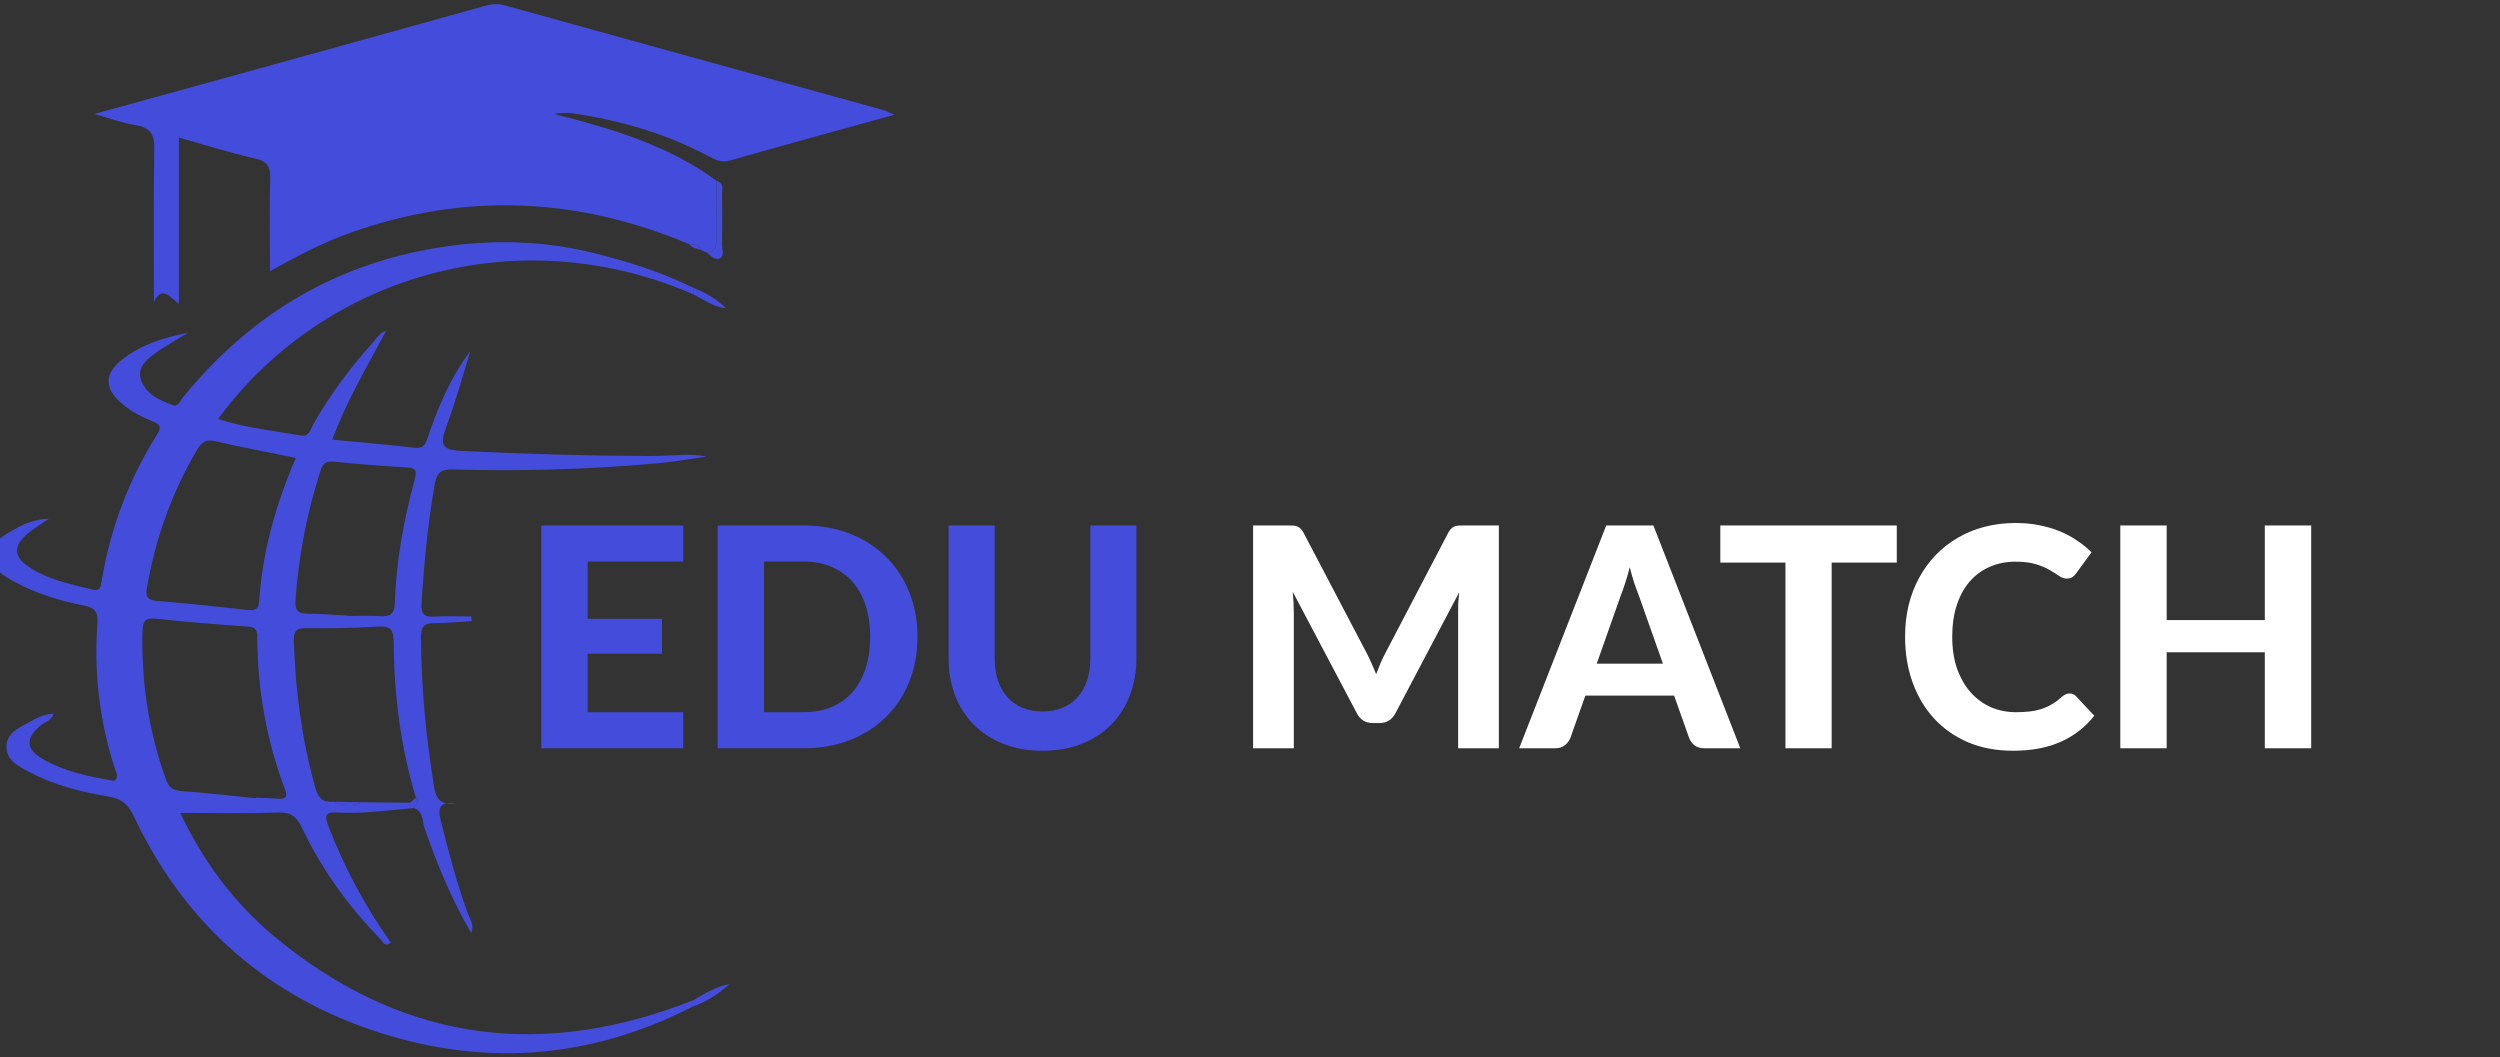 <svg width="149" height="63" viewBox="0 0 149 63" fill="none" xmlns="http://www.w3.org/2000/svg">
<rect x="0" y="0" width="149" height="63" fill="#333333" stroke="none"/>
<path d="M35.026 33.467V36.881H39.456V38.959H35.026V42.447H40.719V44.598H32.262V31.316H40.719V33.467H35.026ZM54.682 37.952C54.682 38.923 54.517 39.816 54.188 40.634C53.865 41.446 53.404 42.145 52.806 42.73C52.214 43.316 51.5 43.774 50.664 44.103C49.828 44.433 48.9 44.598 47.881 44.598H42.774V31.316H47.881C48.9 31.316 49.828 31.481 50.664 31.81C51.5 32.14 52.214 32.601 52.806 33.193C53.404 33.778 53.865 34.477 54.188 35.289C54.517 36.1 54.682 36.988 54.682 37.952ZM51.863 37.952C51.863 37.257 51.772 36.631 51.588 36.076C51.405 35.521 51.143 35.051 50.801 34.666C50.459 34.282 50.041 33.986 49.547 33.778C49.059 33.571 48.504 33.467 47.881 33.467H45.538V42.447H47.881C48.504 42.447 49.059 42.346 49.547 42.145C50.041 41.937 50.459 41.641 50.801 41.257C51.143 40.866 51.405 40.393 51.588 39.838C51.772 39.283 51.863 38.654 51.863 37.952ZM62.138 42.401C62.583 42.401 62.983 42.328 63.337 42.181C63.691 42.029 63.99 41.815 64.234 41.54C64.478 41.266 64.664 40.933 64.792 40.543C64.92 40.152 64.984 39.713 64.984 39.225V31.316H67.73V39.225C67.73 40.03 67.599 40.772 67.337 41.449C67.08 42.12 66.711 42.7 66.229 43.188C65.747 43.676 65.161 44.058 64.472 44.332C63.782 44.607 63.004 44.744 62.138 44.744C61.271 44.744 60.49 44.607 59.794 44.332C59.105 44.058 58.519 43.676 58.037 43.188C57.555 42.7 57.182 42.12 56.92 41.449C56.664 40.772 56.536 40.03 56.536 39.225V31.316H59.282V39.225C59.282 39.713 59.346 40.152 59.474 40.543C59.602 40.933 59.788 41.266 60.032 41.54C60.276 41.815 60.575 42.029 60.929 42.181C61.283 42.328 61.686 42.401 62.138 42.401Z" fill="#444CDC"/>
<path d="M89.331 31.316V44.598H86.905V36.442C86.905 36.271 86.908 36.088 86.914 35.893C86.927 35.697 86.945 35.499 86.969 35.298L83.171 42.502C82.963 42.898 82.643 43.096 82.21 43.096H81.825C81.611 43.096 81.422 43.048 81.257 42.95C81.093 42.846 80.962 42.697 80.864 42.502L77.047 35.27C77.065 35.484 77.081 35.691 77.093 35.893C77.105 36.088 77.111 36.271 77.111 36.442V44.598H74.685V31.316H76.772C76.888 31.316 76.992 31.319 77.084 31.325C77.175 31.331 77.254 31.35 77.322 31.38C77.395 31.405 77.459 31.447 77.514 31.508C77.575 31.563 77.633 31.643 77.688 31.746L81.404 38.831C81.52 39.045 81.627 39.264 81.724 39.49C81.828 39.716 81.926 39.948 82.017 40.186C82.109 39.942 82.203 39.704 82.301 39.472C82.405 39.24 82.515 39.017 82.63 38.804L86.319 31.746C86.374 31.643 86.432 31.563 86.493 31.508C86.554 31.447 86.618 31.405 86.686 31.38C86.759 31.35 86.838 31.331 86.924 31.325C87.015 31.319 87.122 31.316 87.244 31.316H89.331ZM99.11 39.554L97.673 35.49C97.587 35.276 97.496 35.026 97.398 34.739C97.306 34.453 97.218 34.142 97.133 33.806C97.047 34.148 96.956 34.465 96.858 34.758C96.766 35.045 96.678 35.295 96.593 35.508L95.165 39.554H99.11ZM103.723 44.598H101.59C101.352 44.598 101.157 44.543 101.004 44.433C100.858 44.317 100.748 44.17 100.675 43.993L99.778 41.458H94.487L93.59 43.993C93.529 44.146 93.422 44.286 93.27 44.415C93.117 44.537 92.925 44.598 92.693 44.598H90.542L95.732 31.316H98.542L103.723 44.598ZM113.048 33.531H109.167V44.598H106.412V33.531H102.531V31.316H113.048V33.531ZM123.346 41.33C123.498 41.33 123.627 41.385 123.73 41.495L124.82 42.657C124.283 43.341 123.614 43.859 122.815 44.213C122.022 44.567 121.076 44.744 119.977 44.744C118.983 44.744 118.089 44.576 117.295 44.241C116.502 43.899 115.828 43.426 115.273 42.822C114.717 42.218 114.29 41.501 113.991 40.671C113.692 39.841 113.543 38.935 113.543 37.952C113.543 37.293 113.613 36.668 113.753 36.076C113.9 35.478 114.11 34.929 114.385 34.428C114.659 33.928 114.989 33.476 115.373 33.074C115.764 32.671 116.203 32.329 116.691 32.048C117.18 31.762 117.71 31.545 118.284 31.398C118.864 31.246 119.48 31.17 120.133 31.17C120.621 31.17 121.082 31.212 121.515 31.298C121.955 31.383 122.363 31.502 122.742 31.655C123.12 31.807 123.468 31.994 123.785 32.213C124.109 32.427 124.398 32.662 124.655 32.918L123.73 34.181C123.675 34.261 123.605 34.331 123.52 34.392C123.434 34.453 123.318 34.483 123.172 34.483C123.025 34.483 122.876 34.431 122.723 34.328C122.577 34.224 122.394 34.108 122.174 33.98C121.961 33.852 121.689 33.736 121.36 33.632C121.036 33.528 120.624 33.476 120.124 33.476C119.569 33.476 119.059 33.577 118.595 33.778C118.131 33.98 117.732 34.273 117.396 34.657C117.067 35.035 116.81 35.502 116.627 36.058C116.444 36.613 116.353 37.244 116.353 37.952C116.353 38.666 116.45 39.304 116.646 39.865C116.847 40.421 117.119 40.891 117.46 41.275C117.808 41.659 118.211 41.952 118.668 42.154C119.132 42.349 119.627 42.447 120.151 42.447C120.463 42.447 120.743 42.431 120.993 42.401C121.25 42.37 121.485 42.319 121.698 42.245C121.918 42.172 122.122 42.077 122.312 41.962C122.507 41.846 122.702 41.699 122.897 41.522C122.964 41.467 123.035 41.421 123.108 41.385C123.181 41.348 123.26 41.33 123.346 41.33ZM137.747 31.316V44.598H134.983V38.877H129.134V44.598H126.37V31.316H129.134V36.955H134.983V31.316H137.747Z" fill="white"/>
<path d="M41.299 59.985C35.071 63.183 28.601 63.619 22.021 61.345C15.551 59.109 10.875 54.79 7.966 48.634C7.637 47.937 7.255 47.605 6.469 47.474C4.817 47.198 3.187 46.784 1.694 45.986C1.091 45.664 0.392 45.318 0.384 44.521C0.377 43.712 1.095 43.39 1.694 43.066C2.127 42.832 2.571 42.565 3.193 42.533C3.057 42.969 2.664 43.032 2.422 43.234C1.503 44.007 1.526 44.662 2.583 45.26C3.898 46.003 5.361 46.299 6.824 46.541C7.094 46.291 6.922 46.041 6.851 45.826C5.936 43.003 5.59 40.106 5.805 37.154C5.856 36.456 5.635 36.209 4.987 36.085C3.552 35.809 2.157 35.378 0.872 34.675C0.237 34.327 -0.483 33.942 -0.498 33.115C-0.512 32.273 0.22 31.915 0.851 31.553C1.475 31.193 2.144 30.934 2.919 30.913C2.467 31.23 1.978 31.511 1.566 31.875C0.802 32.55 0.825 33.163 1.658 33.742C2.817 34.548 4.193 34.811 5.535 35.146C5.955 35.251 6.002 34.978 6.053 34.664C6.563 31.521 7.671 28.595 9.363 25.892C9.633 25.462 9.561 25.294 9.1 25.113C8.457 24.862 7.843 24.538 7.306 24.092C6.202 23.176 6.187 22.279 7.304 21.408C8.44 20.523 9.788 20.107 11.207 19.833C10.527 20.252 9.818 20.633 9.181 21.105C8.658 21.492 8.121 21.976 8.442 22.74C8.777 23.542 9.548 23.869 10.3 24.146C10.625 24.267 10.756 23.86 10.931 23.648C15.06 18.587 20.352 15.509 26.869 14.648C29.68 14.277 32.47 14.372 35.298 15.06C37.403 15.572 39.399 16.206 41.32 17.153C41.325 17.284 41.329 17.416 41.333 17.547C31.264 13.155 19.944 16.147 13.453 24.365C13.319 24.534 13.196 24.709 12.994 24.976C14.655 25.506 16.307 25.664 17.927 25.955C18.434 26.045 18.505 25.584 18.666 25.298C19.651 23.555 20.84 21.963 22.174 20.469C22.424 20.187 22.615 19.85 23.015 19.694C21.902 21.833 20.67 23.846 19.802 26.201C21.505 26.365 23.121 26.5 24.73 26.688C25.31 26.755 25.384 26.384 25.512 26.012C26.132 24.224 26.854 22.483 28.03 20.928C27.576 22.384 27.185 23.862 26.65 25.29C26.187 26.525 26.282 26.814 27.556 26.877C31.272 27.064 34.993 27.165 38.715 27.178C40.004 27.182 41.303 26.991 42.091 27.22C41.435 27.3 40.303 27.511 39.161 27.614C35.122 27.98 31.077 28.092 27.026 27.98C26.306 27.961 26.034 28.127 25.907 28.869C25.499 31.226 25.27 33.595 25.121 35.98C25.081 36.624 25.304 36.788 25.907 36.75C26.629 36.706 27.357 36.74 28.083 36.74C28.094 36.832 28.104 36.927 28.117 37.02C27.374 37.062 26.631 37.14 25.887 37.138C25.276 37.136 25.089 37.359 25.091 37.969C25.106 40.977 25.393 43.959 25.877 46.927C26 47.678 26.308 47.986 27.147 47.872C26.229 47.76 26.081 48.139 26.257 48.853C26.728 50.746 27.221 52.632 27.892 54.47C28.011 54.794 28.279 55.101 28.085 55.615C26.902 53.571 26.038 51.489 25.299 49.343C25.157 48.933 25.246 48.365 24.677 48.163C24.745 47.96 25.032 47.798 24.788 47.541C23.872 44.508 23.486 41.396 23.46 38.245C23.454 37.445 23.208 37.3 22.471 37.346C21.055 37.437 19.63 37.46 18.212 37.439C17.57 37.428 17.5 37.717 17.515 38.226C17.606 41.199 17.999 44.123 18.804 46.992C18.972 47.592 19.267 47.84 19.866 47.779C20.445 48.045 21.029 48.042 21.619 47.813C22.56 47.824 23.501 47.834 24.442 47.843C24.448 47.954 24.454 48.064 24.459 48.175C23.01 48.31 21.564 48.508 20.106 48.424C19.403 48.384 19.326 48.6 19.566 49.226C20.517 51.697 21.758 54.013 23.297 56.185C22.902 56.463 22.806 56.105 22.669 55.964C20.747 54.004 19.169 51.8 17.993 49.331C17.693 48.702 17.373 48.405 16.617 48.428C14.659 48.489 12.697 48.449 10.748 48.449C12.024 51.186 13.878 53.762 16.362 55.823C23.586 61.817 31.648 63.166 40.488 59.926C40.762 59.825 41.034 59.722 41.305 59.621C41.303 59.745 41.301 59.865 41.299 59.985ZM15.264 47.575C15.266 47.563 15.266 47.552 15.268 47.539C15.706 47.56 16.143 47.565 16.579 47.605C17.076 47.653 17.135 47.434 16.984 47.036C15.872 44.104 15.347 41.064 15.33 37.935C15.328 37.538 15.211 37.373 14.776 37.344C12.96 37.215 11.145 37.075 9.334 36.877C8.695 36.807 8.51 36.992 8.495 37.605C8.419 40.634 8.856 43.575 9.882 46.434C10.049 46.901 10.279 47.11 10.805 47.148C12.294 47.251 13.778 47.428 15.264 47.575ZM17.632 27.292C15.963 26.951 14.392 26.654 12.833 26.298C12.317 26.18 12.043 26.304 11.778 26.751C10.245 29.334 9.259 32.104 8.752 35.051C8.663 35.569 8.799 35.763 9.329 35.809C11.145 35.967 12.956 36.148 14.767 36.355C15.241 36.409 15.419 36.289 15.451 35.807C15.644 32.862 16.439 30.06 17.632 27.292ZM20.698 36.685C20.698 36.693 20.698 36.702 20.698 36.71C21.354 36.71 22.012 36.679 22.664 36.721C23.25 36.759 23.507 36.599 23.529 35.963C23.609 33.464 24.061 31.016 24.707 28.603C24.839 28.111 24.847 27.887 24.246 27.856C22.792 27.776 21.339 27.658 19.889 27.519C19.445 27.477 19.246 27.603 19.108 28.031C18.294 30.553 17.797 33.129 17.611 35.771C17.572 36.317 17.715 36.569 18.297 36.576C19.097 36.582 19.898 36.645 20.698 36.685Z" fill="#444CDC"/>
<path d="M42.104 15.046C41.989 14.995 41.874 14.945 41.76 14.894C41.654 14.547 41.376 14.538 41.085 14.557C34.422 11.745 27.675 11.444 20.836 13.89C19.231 14.465 17.723 15.25 16.09 16.164C16.09 14.225 16.063 12.433 16.103 10.644C16.118 9.968 15.974 9.621 15.226 9.452C13.708 9.111 12.222 8.635 10.661 8.198C10.661 11.522 10.661 14.738 10.661 18.092C10.164 17.803 9.682 16.934 9.172 17.995C9.172 14.972 9.134 11.949 9.196 8.928C9.215 8.044 8.992 7.604 8.083 7.461C7.344 7.345 6.629 7.075 5.614 6.793C8.372 6.033 10.856 5.351 13.341 4.665C18.498 3.24 23.656 1.812 28.809 0.377C29.236 0.257 29.623 0.191 30.081 0.32C37.585 2.408 45.098 4.473 52.606 6.547C52.81 6.604 52.999 6.707 53.311 6.838C49.96 7.766 46.731 8.644 43.514 9.564C42.977 9.717 42.599 9.507 42.187 9.288C39.651 7.943 36.933 7.166 34.103 6.749C33.748 6.697 33.379 6.743 33.003 6.787C36.428 7.661 39.802 8.642 42.696 10.766C42.696 11.875 42.692 12.985 42.694 14.094C42.698 14.536 42.718 14.985 42.104 15.046Z" fill="#444CDC"/>
<path d="M42.104 15.046C42.719 14.985 42.698 14.538 42.698 14.094C42.696 12.985 42.698 11.875 42.7 10.766C43.185 10.934 43.027 11.347 43.034 11.68C43.049 12.646 43.049 13.612 43.032 14.578C43.027 14.85 43.197 15.223 42.93 15.378C42.603 15.566 42.356 15.218 42.104 15.046Z" fill="#444CDC"/>
<path d="M41.299 59.985C41.301 59.865 41.303 59.745 41.305 59.625C41.991 59.225 42.662 58.789 43.471 58.659C42.824 59.238 42.121 59.709 41.299 59.985Z" fill="#444CDC"/>
<path d="M41.329 17.549C41.324 17.418 41.32 17.286 41.316 17.155C42.046 17.431 42.703 17.822 43.272 18.37C42.531 18.307 41.959 17.862 41.329 17.549Z" fill="#444CDC"/>
<path d="M41.083 14.557C41.373 14.538 41.651 14.547 41.758 14.894C41.514 14.82 41.25 14.783 41.083 14.557Z" fill="#444CDC"/>
<path d="M24.786 47.544C25.028 47.8 24.743 47.962 24.675 48.164C24.603 48.169 24.529 48.173 24.456 48.177C24.45 48.066 24.444 47.956 24.439 47.844C24.554 47.743 24.671 47.642 24.786 47.544Z" fill="#444CDC"/>
<path d="M19.863 47.782C20.448 47.792 21.034 47.803 21.617 47.815C21.027 48.045 20.443 48.047 19.863 47.782Z" fill="#444CDC"/>
</svg>
